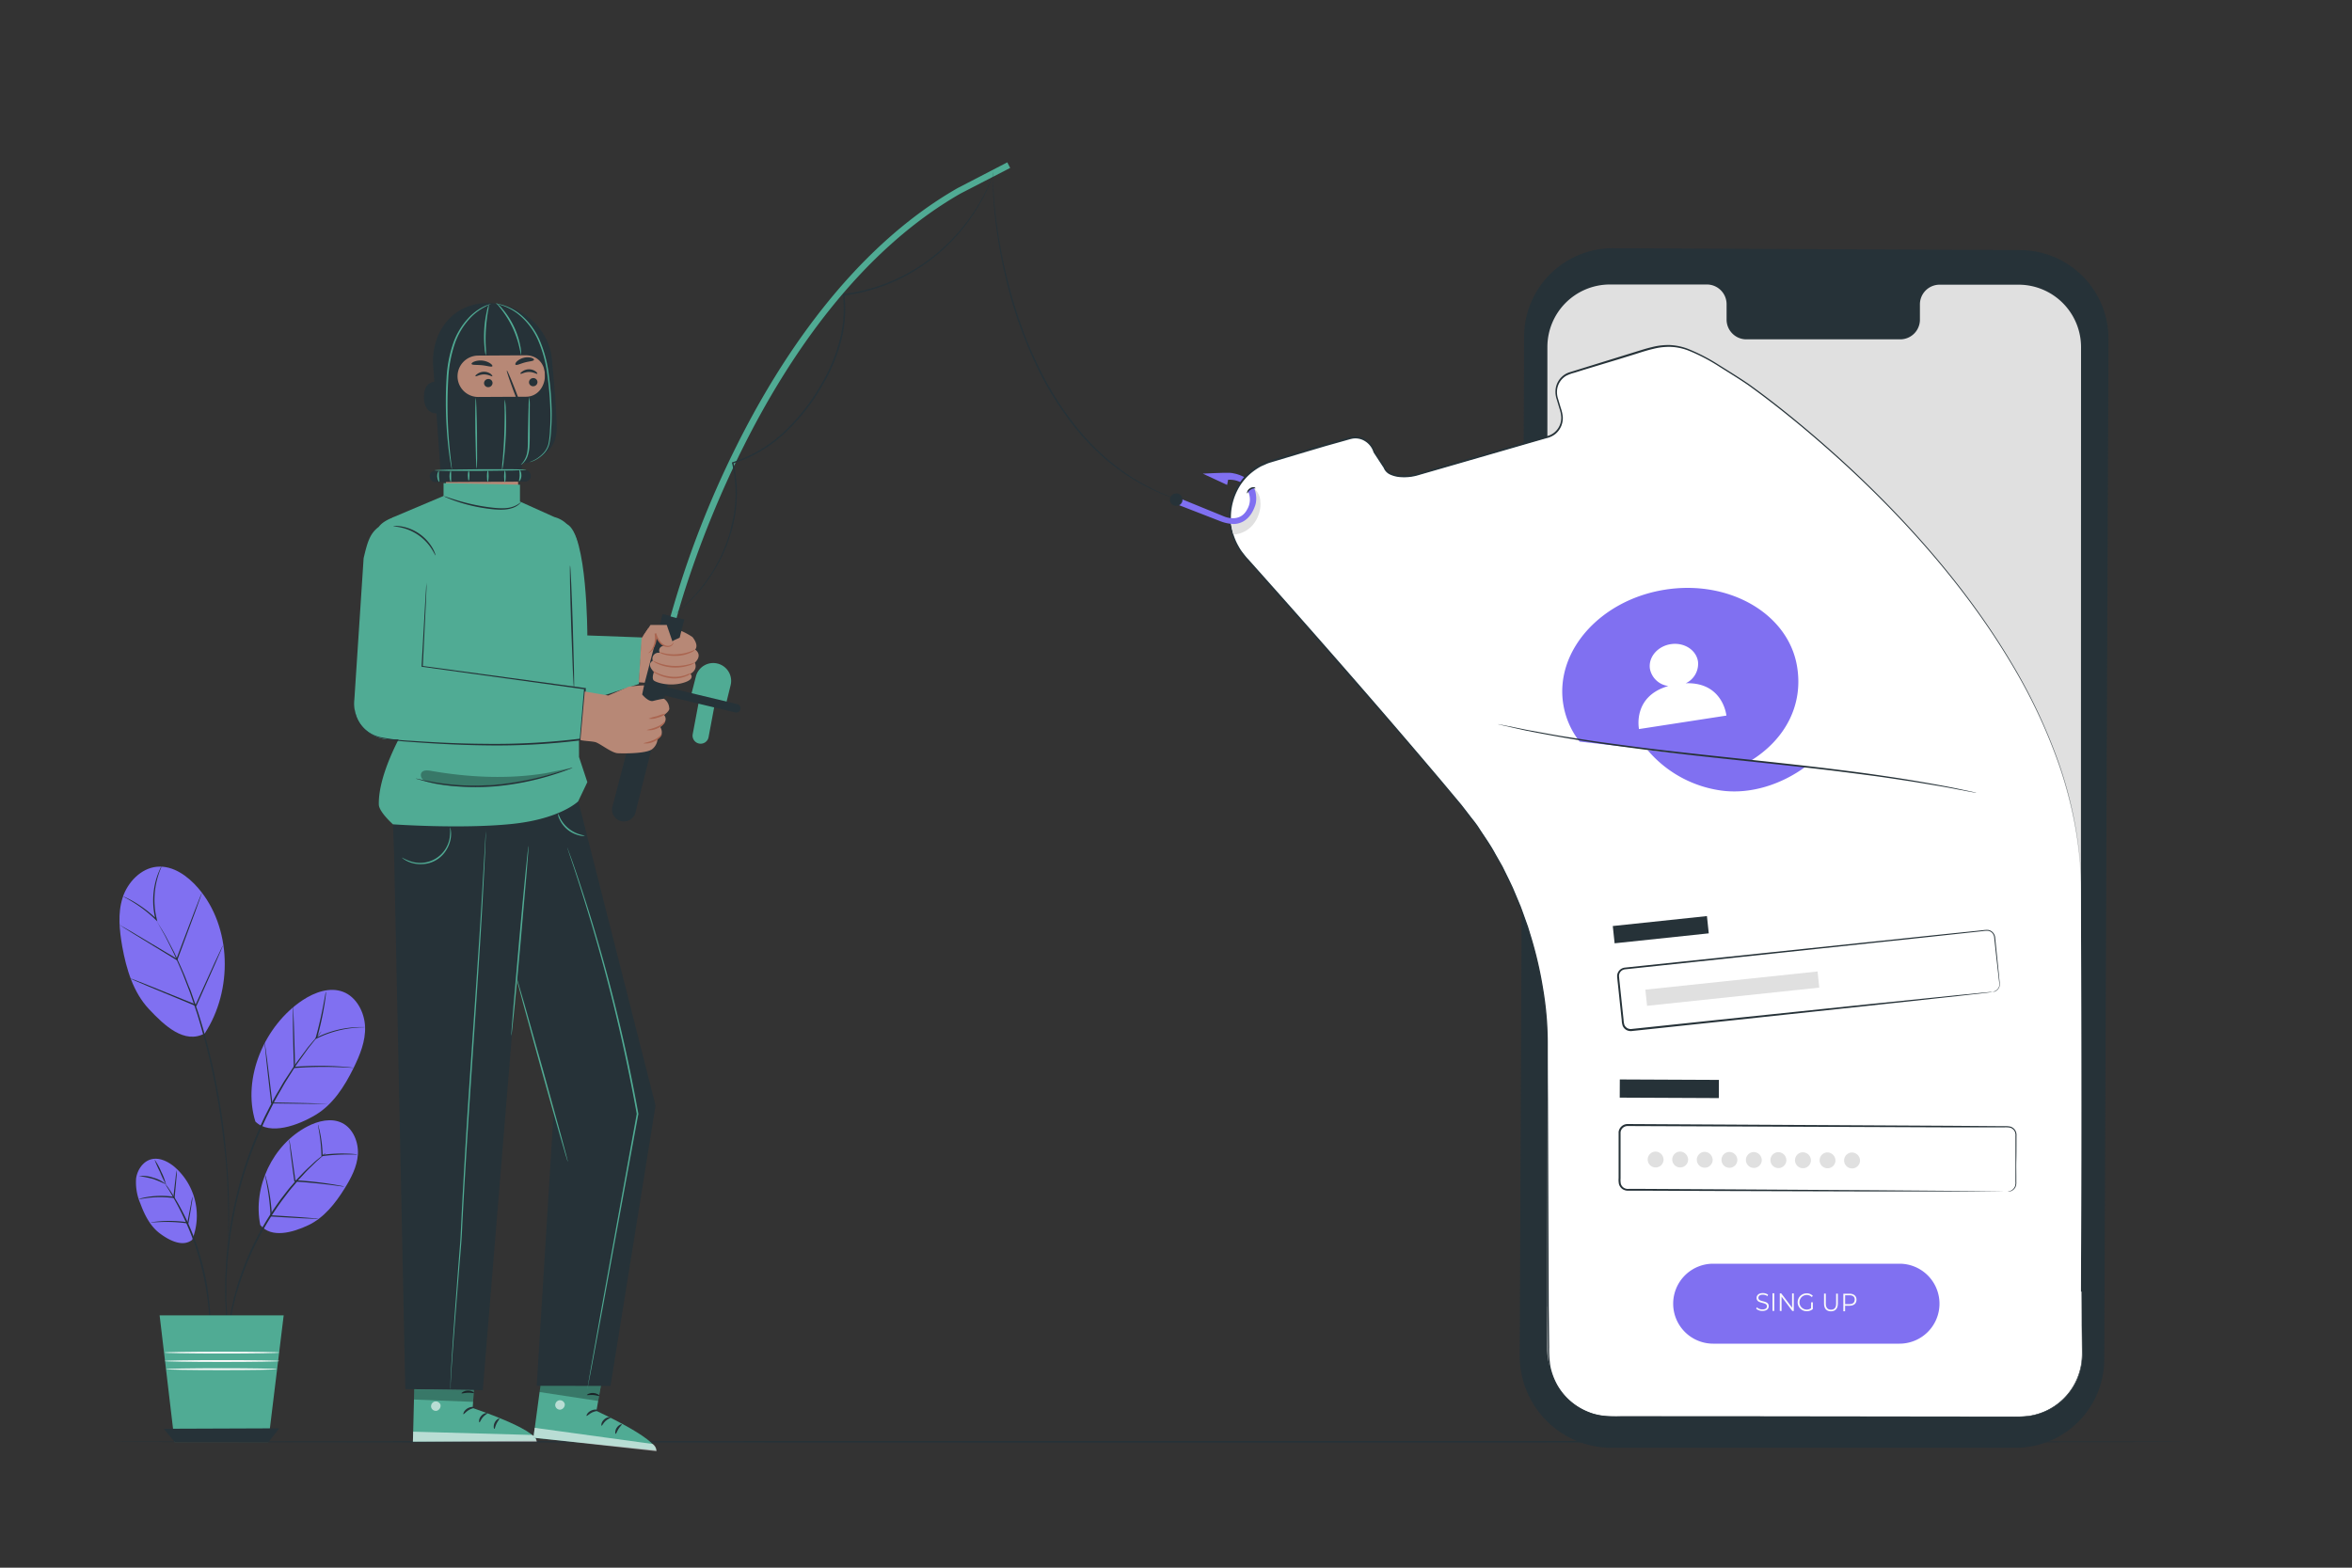 <svg xmlns="http://www.w3.org/2000/svg" viewBox="0 0 750 500"><rect x="0" y="0" width="750" height="500" fill="#333333" stroke="none"/><g id="freepik--Plant--inject-17"><path d="M65.29,329.6c9-13.77,8.65-33.91-2.1-46.36-3.34-3.87-8-7.23-13.1-6.8s-9.41,4.92-11,9.9-1,10.39-.11,15.54c1.31,7.2,3.49,14.58,8.49,19.93s11.38,11.3,17.81,7.79" style="fill:#8070f1"></path><path d="M61.27,395.45a20.6,20.6,0,0,0-5.74-23.38c-2.07-1.69-4.78-3-7.36-2.31s-4.4,3.39-4.77,6.1a17,17,0,0,0,1.36,8c1.32,3.59,3.11,7.19,6.18,9.5s7.34,4.47,10.33,2.08" style="fill:#8070f1"></path><path d="M83,390.72c-2.48-12.21,4-25.69,15-31.44,3.44-1.78,7.66-2.84,11.12-1.1s5.24,6.09,5,10-2.18,7.59-4.28,10.95c-2.93,4.71-6.54,9.28-11.55,11.65S86.53,395,83,390.72" style="fill:#8070f1"></path><path d="M81.43,357.7c-4.31-13.92,3-30.79,15.18-38.77,3.78-2.48,8.57-4.2,12.8-2.59s6.81,6.47,7,11.1-1.65,9.09-3.69,13.24c-2.87,5.82-6.52,11.56-12.08,14.9S86,362.25,81.43,357.7" style="fill:#8070f1"></path><path d="M72.77,425.71a2.93,2.93,0,0,0,.14-.67c.08-.51.17-1.15.29-1.94.06-.43.12-.9.19-1.41l.32-1.65c.23-1.19.46-2.55.85-4,.18-.74.37-1.51.56-2.32s.48-1.62.73-2.48c.47-1.73,1.15-3.51,1.79-5.42a94.69,94.69,0,0,1,12.33-23c1.23-1.59,2.34-3.15,3.53-4.49l1.66-2c.57-.6,1.11-1.19,1.63-1.75,1-1.13,2-2.08,2.87-2.92l1.2-1.18,1.07-.94,1.45-1.31a4.31,4.31,0,0,0,.49-.49,2.43,2.43,0,0,0-.56.39l-1.53,1.24c-.34.27-.71.57-1.1.9s-.8.74-1.24,1.15c-.89.82-1.92,1.75-3,2.88l-1.66,1.73-1.7,2c-1.2,1.33-2.33,2.89-3.58,4.48a97.92,97.92,0,0,0-7,11.1,100.61,100.61,0,0,0-5.37,12c-.63,1.92-1.3,3.72-1.75,5.46-.24.87-.47,1.7-.7,2.51s-.36,1.59-.52,2.34c-.37,1.49-.58,2.85-.77,4.05-.1.6-.19,1.15-.27,1.67s-.1,1-.15,1.42q-.1,1.19-.18,1.95A3.28,3.28,0,0,0,72.77,425.71Z" style="fill:#263238"></path><path d="M73.09,428.21a1,1,0,0,0,0-.28c0-.21,0-.48-.06-.8-.07-.76-.17-1.79-.29-3.1-.06-.67-.14-1.42-.22-2.23s-.08-1.7-.13-2.66c-.07-1.91-.26-4.09-.19-6.49,0-1.21,0-2.47,0-3.78s.14-2.68.2-4.09c.1-2.83.48-5.84.82-9a142.55,142.55,0,0,1,4.27-20.23A141.06,141.06,0,0,1,85,356.25c1.43-2.83,2.75-5.56,4.21-8,.72-1.22,1.36-2.43,2.06-3.54l2-3.17c1.26-2.06,2.6-3.78,3.7-5.35.56-.77,1.07-1.51,1.57-2.16l1.4-1.75,1.92-2.43.49-.65c.11-.14.16-.22.15-.23s-.07.06-.2.19l-.53.61-2,2.37-1.45,1.72c-.51.64-1,1.37-1.6,2.14-1.13,1.55-2.5,3.26-3.78,5.3l-2.09,3.17c-.71,1.11-1.37,2.32-2.09,3.54-1.49,2.42-2.83,5.15-4.28,8A135.46,135.46,0,0,0,77,375.38a137.16,137.16,0,0,0-4.25,20.33c-.32,3.18-.69,6.2-.76,9-.06,1.42-.17,2.79-.18,4.11s0,2.58,0,3.79c0,2.42.18,4.6.28,6.51.06,1,.1,1.85.18,2.67s.19,1.55.27,2.23c.17,1.3.3,2.33.4,3.08,0,.32.09.59.12.8A1,1,0,0,0,73.09,428.21Z" style="fill:#263238"></path><path d="M49.64,293.08a1,1,0,0,0,.12.26l.38.72,1.54,2.75c.33.6.73,1.24,1.11,2L54,301.22,55.39,304c.47,1,.91,2.07,1.41,3.18s1,2.29,1.52,3.52l1.5,3.88c.26.67.52,1.35.78,2.05l.73,2.14,1.51,4.47c1.9,6.17,3.71,13.05,5.24,20.35s2.52,14.35,3.28,20.76,1.15,12.24,1.28,17.13c.12,2.44.15,4.65.16,6.59s0,3.62,0,5l-.05,3.15c0,.33,0,.6,0,.82a.84.84,0,0,0,0,.28,1,1,0,0,0,0-.27c0-.22,0-.49,0-.82,0-.77.09-1.82.16-3.15s.11-3,.11-5,0-4.16-.07-6.61c-.08-4.9-.53-10.72-1.16-17.17s-1.76-13.49-3.24-20.82-3.36-14.21-5.31-20.39q-.78-2.31-1.53-4.48c-.25-.73-.5-1.44-.74-2.15s-.54-1.37-.81-2c-.52-1.34-1-2.64-1.53-3.88s-1.06-2.4-1.56-3.52-1-2.18-1.45-3.17l-1.44-2.77c-.45-.86-.86-1.67-1.25-2.41s-.81-1.38-1.16-2c-.69-1.13-1.24-2-1.63-2.69-.18-.28-.33-.51-.44-.7S49.65,293.07,49.64,293.08Z" style="fill:#263238"></path><path d="M52.7,377.6a12.16,12.16,0,0,0,1,1.68c.66,1.06,1.56,2.61,2.62,4.56s2.23,4.32,3.41,7,2.3,5.71,3.31,8.94A93.85,93.85,0,0,1,65.31,409c.54,2.88.92,5.49,1.13,7.7s.36,4,.41,5.24A11.7,11.7,0,0,0,67,423.9a12.78,12.78,0,0,0,.07-1.93c0-1.25,0-3.05-.22-5.28s-.5-4.86-1-7.76a89.87,89.87,0,0,0-2.28-9.33,86.93,86.93,0,0,0-3.38-9,77.17,77.17,0,0,0-3.54-7c-1.12-1.93-2.08-3.46-2.8-4.48A13.83,13.83,0,0,0,52.7,377.6Z" style="fill:#263238"></path><polygon points="90.46 419.51 50.9 419.51 55.68 459.92 85.53 459.92 90.46 419.51" style="fill:#50ab94"></polygon><polygon points="89.01 455.55 85.65 459.92 55.68 459.92 52.23 455.69 89.01 455.55" style="fill:#263238"></polygon><path d="M52.44,431.39c0,.17,8.21.3,18.33.3s18.34-.13,18.34-.3-8.21-.29-18.34-.29S52.44,431.23,52.44,431.39Z" style="fill:#fafafa"></path><path d="M52.44,434.08c0,.17,8.21.3,18.33.3s18.34-.13,18.34-.3-8.21-.29-18.34-.29S52.44,433.92,52.44,434.08Z" style="fill:#fafafa"></path><path d="M52.93,436.69c0,.16,7.92.29,17.69.29s17.7-.13,17.7-.29-7.92-.3-17.7-.3S52.93,436.53,52.93,436.69Z" style="fill:#fafafa"></path><path d="M84.41,332.43a1.56,1.56,0,0,0,0,.38c0,.3,0,.66.09,1.1.1,1,.24,2.37.4,4,.37,3.39.89,8.08,1.5,13.26,0,.2,0,.4.07.58l0,.17h.17c5.08.07,9.66.12,13,.14h3.91l1.06,0c.24,0,.37,0,.37,0a2.24,2.24,0,0,0-.37,0l-1.06-.05-3.9-.13c-3.31-.09-7.88-.18-13-.26l.19.17-.06-.58c-.61-5.17-1.18-9.86-1.61-13.25-.22-1.64-.4-3-.54-4-.06-.43-.12-.79-.16-1.09A1.37,1.37,0,0,0,84.41,332.43Z" style="fill:#263238"></path><path d="M93.41,320.35s0,.13,0,.39,0,.68,0,1.14c0,1,0,2.45,0,4.17,0,3.52.14,8.38.27,13.75,0,.21,0,.43,0,.63v.21h.21a122.12,122.12,0,0,1,13.31-.3c1.69.05,3.06.12,4,.17l1.08.05a1.12,1.12,0,0,0,.39,0,1.49,1.49,0,0,0-.38-.07c-.25,0-.61-.08-1.08-.12-.95-.1-2.31-.21-4-.3a104.1,104.1,0,0,0-13.35.18l.22.19c0-.2,0-.42,0-.63-.13-5.37-.27-10.23-.39-13.75-.07-1.72-.13-3.12-.17-4.17l-.06-1.13A1.69,1.69,0,0,0,93.41,320.35Z" style="fill:#263238"></path><path d="M103.94,316.23a6.85,6.85,0,0,0-.25,1.16c-.15.82-.35,1.89-.59,3.18-.51,2.68-1.31,6.39-2.44,10.44l-.12.42.4-.19.48-.23A33.81,33.81,0,0,1,112,327.93c1.4-.18,2.55-.24,3.34-.27a8.69,8.69,0,0,0,1.23-.07,1,1,0,0,0-.32,0c-.21,0-.51,0-.91,0a27.75,27.75,0,0,0-3.37.14,32,32,0,0,0-10.69,3l-.48.23.28.23a101,101,0,0,0,2.34-10.49c.22-1.35.37-2.45.46-3.21A7.88,7.88,0,0,0,103.94,316.23Z" style="fill:#263238"></path><path d="M48.07,389.89c0,.06,1.15-.06,3-.13a49.26,49.26,0,0,1,7.2.24l1.65.2.19,0,0-.18c.42-2.39.78-4.5,1-6a16.36,16.36,0,0,0,.31-2.44A16.19,16.19,0,0,0,60.9,384c-.3,1.5-.71,3.6-1.15,6l.22-.16c-.54-.08-1.1-.15-1.67-.21a40.06,40.06,0,0,0-7.25-.12c-.93.07-1.68.16-2.19.24A2.91,2.91,0,0,0,48.07,389.89Z" style="fill:#263238"></path><path d="M44.33,382.47c0,.06,1.11-.2,2.9-.42a31.42,31.42,0,0,1,7-.07c.43,0,.85.1,1.24.15l.21,0,0-.2c.25-2.46.45-4.64.58-6.21a18.58,18.58,0,0,0,.13-2.52,16.76,16.76,0,0,0-.4,2.5c-.19,1.55-.44,3.73-.71,6.19l.23-.18-1.26-.16a27.59,27.59,0,0,0-7.1.19c-.9.15-1.61.31-2.11.44A2.9,2.9,0,0,0,44.33,382.47Z" style="fill:#263238"></path><path d="M41.65,312.13a2.28,2.28,0,0,0,.4.2l1.15.52,4.28,1.82,14.17,5.87.77.31.18.08.08-.18,6-13.52,1.77-4.09c.18-.46.33-.82.46-1.12a1.66,1.66,0,0,0,.13-.4,1.89,1.89,0,0,0-.21.37l-.52,1.08-1.88,4c-1.57,3.48-3.72,8.21-6.1,13.48l.26-.11-.77-.31-14.21-5.76-4.33-1.71-1.18-.44A1.9,1.9,0,0,0,41.65,312.13Z" style="fill:#263238"></path><path d="M38.19,295a1.67,1.67,0,0,0,.35.26l1,.67,3.87,2.4,12.88,7.86.21.13.08-.23.24-.62,5.4-14.57,1.59-4.43c.17-.5.31-.9.41-1.22a1.45,1.45,0,0,0,.12-.43,2.32,2.32,0,0,0-.19.41l-.49,1.18c-.42,1.09-1,2.58-1.71,4.39-1.43,3.76-3.37,8.88-5.51,14.53-.08.21-.16.42-.23.62l.29-.1-13-7.75c-1.62-1-2.95-1.73-3.93-2.3l-1.07-.61A1.62,1.62,0,0,0,38.19,295Z" style="fill:#263238"></path><path d="M39.32,285.92a4.94,4.94,0,0,0,.85.5c.56.31,1.36.76,2.34,1.37a41.42,41.42,0,0,1,7.17,5.61l.49.48-.16-.67c-.17-.71-.33-1.46-.46-2.22a25.89,25.89,0,0,1,.56-10.55,27.61,27.61,0,0,1,1-3.06,7.73,7.73,0,0,0,.42-1.12,6.81,6.81,0,0,0-.57,1.06,22.9,22.9,0,0,0-1.14,3.05,24.74,24.74,0,0,0-.68,10.68c.12.78.29,1.54.47,2.26l.33-.19a38.06,38.06,0,0,0-7.32-5.56c-1-.58-1.82-1-2.4-1.26A5.05,5.05,0,0,0,39.32,285.92Z" style="fill:#263238"></path><path d="M84.47,374.62a5.06,5.06,0,0,0,.18,1c.14.65.33,1.6.55,2.78a67.89,67.89,0,0,1,1.06,9.37V388h.18l.89.05c3.92.24,7.47.43,10,.55l3.05.12a5.71,5.71,0,0,0,1.12,0,5.68,5.68,0,0,0-1.11-.15l-3-.24c-2.57-.2-6.12-.43-10-.67l-.89-.05.19.19a57.1,57.1,0,0,0-1.19-9.41c-.25-1.17-.49-2.12-.68-2.76A6.28,6.28,0,0,0,84.47,374.62Z" style="fill:#263238"></path><path d="M92.24,363.48a5.3,5.3,0,0,0,.06,1c.09.73.2,1.68.32,2.81.29,2.38.72,5.69,1.22,9.39l0,.16H94l1.28.09c4,.27,7.64.68,10.26,1l3.1.41a6.36,6.36,0,0,0,1.14.12,5.11,5.11,0,0,0-1.12-.27c-.72-.15-1.77-.34-3.08-.54-2.61-.42-6.25-.88-10.28-1.15l-1.27-.08.18.17c-.51-3.71-1-7-1.34-9.38-.18-1.12-.32-2.06-.44-2.79A5.6,5.6,0,0,0,92.24,363.48Z" style="fill:#263238"></path><path d="M101.39,358.68c-.06,0,.18,1.09.46,2.85a49.43,49.43,0,0,1,.64,7v.22l.22,0,.66-.09a61.4,61.4,0,0,1,7.47-.44l2.28,0a3.38,3.38,0,0,0,.83,0,3.9,3.9,0,0,0-.82-.13c-.54-.06-1.32-.12-2.28-.15a47.26,47.26,0,0,0-7.53.32l-.67.09.23.19a41.63,41.63,0,0,0-.76-7c-.18-.88-.35-1.58-.49-2.06A2.79,2.79,0,0,0,101.39,358.68Z" style="fill:#263238"></path><path d="M49.27,369.82a34.86,34.86,0,0,0,1.77,4,34.26,34.26,0,0,0,1.9,4,18.55,18.55,0,0,0-1.54-4.12A19.15,19.15,0,0,0,49.27,369.82Z" style="fill:#263238"></path><path d="M44.3,375.09a42.65,42.65,0,0,1,4.49.91A42.81,42.81,0,0,1,53,377.79a10.32,10.32,0,0,0-4.11-2.17A10.4,10.4,0,0,0,44.3,375.09Z" style="fill:#263238"></path></g><g id="freepik--Device--inject-17"><path d="M642.57,461.76H513.36a29.31,29.31,0,0,1-28.75-29L486,107.33A28.28,28.28,0,0,1,514.4,79.17l129.81.6a28.27,28.27,0,0,1,28.14,28.39L671,433.6A28.29,28.29,0,0,1,642.57,461.76Z" style="fill:#263238"></path><path d="M643.69,90.8H618.37a6.28,6.28,0,0,0-6.15,6.42v4.59a6.28,6.28,0,0,1-6.15,6.42l-49.35,0a6.31,6.31,0,0,1-6.15-6.44V97.17a6.29,6.29,0,0,0-6.14-6.43h-8.91l-22.16,0a19.93,19.93,0,0,0-19.93,19.92l-.06,319.56a19.92,19.92,0,0,0,19.91,19.93l130.33.07a19.92,19.92,0,0,0,19.93-19.91l.06-319.56A19.93,19.93,0,0,0,643.69,90.8Z" style="fill:#e0e0e0"></path></g><g id="freepik--Floor--inject-17"><path d="M697.38,459.85c0,.15-142.77.26-328,.26S34,460,34,459.85s150.13-.26,335.39-.26S697.38,459.71,697.38,459.85Z" style="fill:#263238"></path></g><g id="freepik--Character--inject-17"><path d="M152.07,428.88l-1.34,20.2s20.11,6.68,20.23,10.44l-39.29.28.79-31.57Z" style="fill:#50ab94"></path><g style="opacity:0.6"><path d="M138.64,447a1.58,1.58,0,0,0-1.16,1.79,1.54,1.54,0,0,0,1.77,1.17,1.69,1.69,0,0,0,1.22-1.91,1.6,1.6,0,0,0-2-1" style="fill:#fff"></path></g><g style="opacity:0.6"><path d="M131.67,459.8l.08-3.18,37.95,1.05a2.7,2.7,0,0,1,1.46,2.13Z" style="fill:#fff"></path></g><path d="M151.38,448.9c0,.2-1,.25-1.94.84s-1.49,1.38-1.66,1.3.14-1.18,1.32-1.87S151.42,448.73,151.38,448.9Z" style="fill:#263238"></path><path d="M155.44,450.73c0,.19-.8.49-1.47,1.28s-.9,1.65-1.09,1.63-.28-1.1.58-2.07S155.44,450.55,155.44,450.73Z" style="fill:#263238"></path><path d="M157.63,455.73c-.17,0-.41-.93.11-2s1.44-1.43,1.51-1.27-.49.71-.91,1.57S157.82,455.72,157.63,455.73Z" style="fill:#263238"></path><path d="M151.17,444.27c-.09.17-1-.12-2-.08s-1.95.35-2,.19.74-.83,2-.86S151.27,444.12,151.17,444.27Z" style="fill:#263238"></path><g style="opacity:0.3"><polygon points="151.11 443.39 150.86 447.11 132 446.37 132.07 443.12 151.11 443.39"></polygon></g><path d="M151.36,440.18a3.59,3.59,0,0,1-2-.07,8.76,8.76,0,0,1-2-.69,10.41,10.41,0,0,1-1.11-.63,2.67,2.67,0,0,1-.58-.48.85.85,0,0,1-.06-1,1.07,1.07,0,0,1,.85-.41,2.6,2.6,0,0,1,.74.12,7.23,7.23,0,0,1,1.21.46,6.64,6.64,0,0,1,1.78,1.25c.88.87,1.17,1.59,1.1,1.63s-.51-.55-1.42-1.28a7.67,7.67,0,0,0-1.72-1,7.36,7.36,0,0,0-1.12-.38c-.41-.13-.76-.14-.88,0s0,.1,0,.22a2.08,2.08,0,0,0,.43.36,10.91,10.91,0,0,0,2.9,1.41A15.21,15.21,0,0,1,151.36,440.18Z" style="fill:#263238"></path><path d="M151.11,440.45a3.09,3.09,0,0,1-.46-1.91,6.26,6.26,0,0,1,.33-2.15,6.19,6.19,0,0,1,.54-1.18,1.6,1.6,0,0,1,1.28-.95.9.9,0,0,1,.8.57,2.47,2.47,0,0,1,.19.73,4.81,4.81,0,0,1,0,1.32,4.68,4.68,0,0,1-.9,2c-.8,1-1.61,1.2-1.62,1.13s.61-.45,1.23-1.41a4.6,4.6,0,0,0,.68-1.83,4.27,4.27,0,0,0,0-1.13c0-.42-.2-.76-.36-.73s-.53.3-.7.63a5.39,5.39,0,0,0-.52,1.05,6.81,6.81,0,0,0-.44,1.95C151,439.7,151.21,440.43,151.11,440.45Z" style="fill:#263238"></path><path d="M193.72,430,190.19,450s19.27,8.82,19,12.57l-39.09-4,4.21-31.3Z" style="fill:#50ab94"></path><g style="opacity:0.6"><path d="M178.4,446.59a1.6,1.6,0,0,0-1.35,1.66,1.53,1.53,0,0,0,1.63,1.35,1.68,1.68,0,0,0,1.42-1.76,1.59,1.59,0,0,0-1.85-1.22" style="fill:#fff"></path></g><g style="opacity:0.6"><path d="M170.08,458.54l.42-3.15,37.62,5.16a2.73,2.73,0,0,1,1.22,2.28Z" style="fill:#fff"></path></g><path d="M190.85,449.85c0,.19-1,.14-2,.62s-1.63,1.21-1.8,1.11.27-1.16,1.52-1.72S190.92,449.68,190.85,449.85Z" style="fill:#263238"></path><path d="M194.7,452.11c0,.19-.85.4-1.61,1.11s-1.06,1.54-1.25,1.5-.16-1.12.8-2S194.72,451.93,194.7,452.11Z" style="fill:#263238"></path><path d="M196.33,457.32c-.18,0-.31-1,.33-1.95s1.58-1.26,1.63-1.09-.57.65-1.07,1.46S196.52,457.32,196.33,457.32Z" style="fill:#263238"></path><path d="M191.15,445.21c-.1.17-.94-.22-2-.29s-2,.14-2,0,.83-.74,2.1-.63S191.27,445.08,191.15,445.21Z" style="fill:#263238"></path><g style="opacity:0.3"><polygon points="191.7 441.31 190.75 446.83 172 443.97 172.43 440.75 191.7 441.31"></polygon></g><path d="M191.79,441.18a3.71,3.71,0,0,1-1.95-.28,9.1,9.1,0,0,1-2-.92,7.76,7.76,0,0,1-1-.75,2.25,2.25,0,0,1-.52-.54.84.84,0,0,1,0-1,1.08,1.08,0,0,1,.9-.32,2.2,2.2,0,0,1,.71.21,6.61,6.61,0,0,1,1.16.58,7.12,7.12,0,0,1,1.63,1.43c.78,1,1,1.72.92,1.74s-.45-.6-1.27-1.42a8,8,0,0,0-1.6-1.22,7,7,0,0,0-1.07-.5c-.4-.17-.75-.22-.88-.05s-.06.09,0,.22a2.39,2.39,0,0,0,.39.4,10.64,10.64,0,0,0,2.73,1.71A13.86,13.86,0,0,1,191.79,441.18Z" style="fill:#263238"></path><path d="M191.5,441.42a3.2,3.2,0,0,1-.25-2,6.45,6.45,0,0,1,.57-2.09,5.87,5.87,0,0,1,.66-1.12,1.62,1.62,0,0,1,1.38-.81.94.94,0,0,1,.74.66,3,3,0,0,1,.1.74,4.23,4.23,0,0,1-.19,1.31,4.37,4.37,0,0,1-1.11,1.9c-.9.9-1.73,1-1.73.95s.66-.38,1.38-1.26a4.56,4.56,0,0,0,.87-1.75,3.81,3.81,0,0,0,.12-1.13c0-.42-.11-.78-.27-.76s-.56.24-.77.55a5.88,5.88,0,0,0-.63,1,7.08,7.08,0,0,0-.65,1.89C191.51,440.66,191.61,441.4,191.5,441.42Z" style="fill:#263238"></path><polygon points="194.68 442.02 209.04 352.59 176.8 350.62 171.14 442 194.68 442.02" style="fill:#263238"></polygon><polygon points="164.26 257.85 125.31 262.86 125.67 272.45 129.24 443.04 153.95 443.39 165.87 298.11 164.26 257.85" style="fill:#263238"></polygon><polygon points="184.01 253.94 209.04 352.59 178.06 358.25 164.6 311.49 153.38 259.47 184.01 253.94" style="fill:#263238"></polygon><path d="M154.91,264.47v.46c0,.32,0,.77,0,1.36-.05,1.2-.12,3-.21,5.21-.21,4.52-.54,11.07-1,19.15-.91,16.17-2.48,38.5-4.11,63.16-.8,12.33-1.51,24.08-2.07,34.78-.15,2.67-.23,5.28-.43,7.81s-.4,5-.6,7.36c-.37,4.75-.73,9.17-1.05,13.21-.63,8.07-1.12,14.61-1.42,19.13-.15,2.26-.26,4-.31,5.2,0,.6,0,1.05,0,1.36a1.57,1.57,0,0,0,0,.34c0,.09.06,0,.05,0v0s-.06,0-.06,0a1.22,1.22,0,0,1-.05-.34c0-.31,0-.76,0-1.36,0-1.19.1-2.95.23-5.21.25-4.52.69-11.06,1.28-19.14.31-4,.64-8.47,1-13.21q.28-3.57.58-7.36c.19-2.53.26-5.14.41-7.81.53-10.7,1.23-22.45,2-34.79,1.63-24.66,3.24-47,4.24-63.14.48-8.08.87-14.61,1.14-19.15l.3-5.21q.06-.87.09-1.35A3.92,3.92,0,0,1,154.91,264.47Z" style="fill:#50ab94"></path><path d="M168.54,269.74c.13,0-1,13.6-2.49,30.34s-2.85,30.31-3,30.3,1-13.6,2.49-30.34S168.4,269.73,168.54,269.74Z" style="fill:#50ab94"></path><path d="M181.09,370.62c-.13,0-3.93-13.17-8.48-29.5s-8.14-29.59-8-29.63,3.92,13.17,8.47,29.5S181.22,370.59,181.09,370.62Z" style="fill:#50ab94"></path><path d="M143.52,263.82a3,3,0,0,1,.22.9,8.61,8.61,0,0,1,0,2.54,10,10,0,0,1-1.25,3.56,9.35,9.35,0,0,1-7.59,4.77,10.31,10.31,0,0,1-3.75-.42,8.76,8.76,0,0,1-2.29-1.09,2.71,2.71,0,0,1-.72-.59,15.48,15.48,0,0,0,3.11,1.34,9.56,9.56,0,0,0,12.15-7.63A16.38,16.38,0,0,0,143.52,263.82Z" style="fill:#50ab94"></path><path d="M186.46,266.55a3.85,3.85,0,0,1-1.75-.11,9.22,9.22,0,0,1-6.34-5.25,3.71,3.71,0,0,1-.43-1.7,16.25,16.25,0,0,1,.74,1.55,10.39,10.39,0,0,0,6.12,5.06C185.8,266.41,186.46,266.47,186.46,266.55Z" style="fill:#50ab94"></path><path d="M187.29,443.05s0-.15.05-.45.13-.76.22-1.33c.21-1.18.5-2.89.88-5.09.79-4.43,1.93-10.82,3.33-18.69,2.86-15.8,6.81-37.59,11.17-61.66,0-.21.08-.42.11-.61v.09a560.73,560.73,0,0,0-14.39-60.51c-2.27-7.63-4.24-13.75-5.64-18-.7-2.1-1.25-3.73-1.62-4.86L181,270.7a4.4,4.4,0,0,1-.12-.43l.17.42.46,1.25c.39,1.1,1,2.72,1.71,4.83,1.45,4.2,3.48,10.31,5.79,17.93a536.22,536.22,0,0,1,14.55,60.52v.09c0,.19-.08.4-.12.61C199,380,195,401.76,192.11,417.55c-1.46,7.86-2.65,14.24-3.48,18.67-.42,2.18-.74,3.89-1,5.07q-.16.84-.27,1.32C187.33,442.9,187.29,443.05,187.29,443.05Z" style="fill:#50ab94"></path><path d="M173.36,114.54a17.72,17.72,0,0,0-17.68-16.27h-.92c-9.87.61-14.87,9.37-14,19.27l2.06,52,22.63-.13-.32-21.12s9.49-1.52,9.58-11C174.77,132.61,174.08,123.12,173.36,114.54Z" style="fill:#b78876"></path><path d="M165.23,148.24a22.93,22.93,0,0,1-12.45-3.61s2.95,6.85,12.42,6Z" style="fill:#995037"></path><path d="M171.39,121.81a1.35,1.35,0,0,1-1.3,1.38,1.29,1.29,0,0,1-1.4-1.22,1.35,1.35,0,0,1,1.3-1.38A1.31,1.31,0,0,1,171.39,121.81Z" style="fill:#263238"></path><path d="M171.34,119.21c-.17.18-1.2-.58-2.66-.57s-2.52.75-2.68.57.09-.4.56-.74a3.63,3.63,0,0,1,2.14-.68,3.58,3.58,0,0,1,2.12.68C171.27,118.81,171.42,119.13,171.34,119.21Z" style="fill:#263238"></path><path d="M157.06,122.1a1.37,1.37,0,0,1-1.31,1.38,1.31,1.31,0,0,1-1.4-1.23,1.36,1.36,0,0,1,1.3-1.37A1.3,1.3,0,0,1,157.06,122.1Z" style="fill:#263238"></path><path d="M157,120c-.17.17-1.2-.59-2.66-.58s-2.52.75-2.68.57.09-.4.56-.74a3.7,3.7,0,0,1,2.14-.68,3.65,3.65,0,0,1,2.12.68C156.92,119.63,157.07,120,157,120Z" style="fill:#263238"></path><path d="M162.33,130.38a10.24,10.24,0,0,1,2.37-.44c.37,0,.73-.11.79-.37a1.91,1.91,0,0,0-.25-1.11c-.36-.9-.73-1.85-1.12-2.84-1.54-4.05-2.66-7.38-2.49-7.44s1.54,3.17,3.09,7.22l1.06,2.86a2.19,2.19,0,0,1,.2,1.47,1,1,0,0,1-.61.55,2.64,2.64,0,0,1-.63.09A10,10,0,0,1,162.33,130.38Z" style="fill:#263238"></path><path d="M158.05,131.41c.23,0,.24,1.57,1.6,2.7s3,.94,3.06,1.16-.38.31-1.09.34a4,4,0,0,1-2.55-.89,3.41,3.41,0,0,1-1.24-2.26C157.76,131.79,157.94,131.4,158.05,131.41Z" style="fill:#263238"></path><path d="M157,116.8c-.22.36-1.6-.14-3.32-.31s-3.17,0-3.31-.41c-.06-.19.25-.5.88-.76a5.6,5.6,0,0,1,2.59-.31,5.49,5.49,0,0,1,2.46.87C156.86,116.26,157.1,116.63,157,116.8Z" style="fill:#263238"></path><path d="M170.26,114.8c-.22.41-1.49.42-2.92.81s-2.57,1-2.94.71c-.17-.13-.07-.51.37-1a5,5,0,0,1,2.22-1.2,4.9,4.9,0,0,1,2.5,0C170.09,114.33,170.35,114.61,170.26,114.8Z" style="fill:#263238"></path><path d="M136.12,130.27a3.54,3.54,0,0,0,3.06,1.56l1.27,18.24h-1.57a1.85,1.85,0,1,0,0,3.7l28.53-.16a1.85,1.85,0,1,0,0-3.7h-1l0-1.92s11-1.53,11.11-11.06c.05-4.6-.74-14.09-1.56-22.67-.89-9.22-9.65-17.63-20.33-17.59h-1.07c-11.44.62-17.39,10.73-16.38,20.63l.32,4.48a3.43,3.43,0,0,0-2.45,1.37,5.47,5.47,0,0,0-.82,2.86A6.79,6.79,0,0,0,136.12,130.27Zm16.42-3.66a6.6,6.6,0,0,1-.08-13.2l15.23-.09c3.65,0,6.07,2.68,6.09,6.33s-2.37,6.86-6,6.88Z" style="fill:#263238"></path><path d="M138.57,150c0-.15,6.55-.3,14.63-.34s14.63,0,14.63.17-6.54.3-14.63.35S138.57,150.17,138.57,150Z" style="fill:#50ab94"></path><path d="M165.54,153.49c-.14-.06.13-.81.16-1.76s-.18-1.71,0-1.77.6.71.56,1.79S165.65,153.57,165.54,153.49Z" style="fill:#50ab94"></path><path d="M161,153.83c-.14,0-.26-.85-.26-1.89s.12-1.88.26-1.88.26.84.26,1.88S161.11,153.84,161,153.83Z" style="fill:#50ab94"></path><path d="M155.51,153.63c-.14,0-.24-.8-.23-1.78s.15-1.77.3-1.76.24.79.23,1.77S155.66,153.63,155.51,153.63Z" style="fill:#50ab94"></path><path d="M149.45,153.28c-.14,0-.26-.69-.26-1.54s.12-1.55.27-1.54.26.69.25,1.54S149.6,153.27,149.45,153.28Z" style="fill:#50ab94"></path><path d="M143.77,153.69c-.14,0-.42-.75-.43-1.76s.28-1.8.41-1.77.11.81.11,1.76S143.91,153.66,143.77,153.69Z" style="fill:#50ab94"></path><path d="M140.08,153.7c-.11.07-.62-.65-.67-1.7s.41-1.82.53-1.76-.05.81,0,1.74S140.22,153.63,140.08,153.7Z" style="fill:#50ab94"></path><path d="M168.83,147.39a14.8,14.8,0,0,0,2.15-1,11.14,11.14,0,0,0,2.16-1.76,6.72,6.72,0,0,0,1.76-3.14,27.83,27.83,0,0,0,.48-4.47c.12-1.61.18-3.35.15-5.17a105.19,105.19,0,0,0-.92-11.84,40.76,40.76,0,0,0-3-11.42,22.18,22.18,0,0,0-5.59-7.75,17.1,17.1,0,0,0-5.55-3.3c-1.46-.51-2.31-.62-2.3-.67a2.43,2.43,0,0,1,.62.06,11,11,0,0,1,1.74.42,16.48,16.48,0,0,1,5.73,3.21,22.19,22.19,0,0,1,5.79,7.84,40.35,40.35,0,0,1,3,11.55,100.89,100.89,0,0,1,.88,11.9c0,1.83-.06,3.58-.2,5.21a26.84,26.84,0,0,1-.56,4.52,6.93,6.93,0,0,1-1.9,3.26,10.32,10.32,0,0,1-2.26,1.72,8.93,8.93,0,0,1-1.65.72A2.87,2.87,0,0,1,168.83,147.39Z" style="fill:#50ab94"></path><path d="M166.16,113.21c-.08,0-.22-1-.61-2.68a31.5,31.5,0,0,0-2.18-6.2,32,32,0,0,0-3.45-5.59c-1-1.33-1.76-2.1-1.7-2.15a9.52,9.52,0,0,1,2,1.92,25.72,25.72,0,0,1,3.64,5.6,25.42,25.42,0,0,1,2.07,6.35A9.72,9.72,0,0,1,166.16,113.21Z" style="fill:#50ab94"></path><path d="M154.94,113.41a9.09,9.09,0,0,1-.42-2.39,38.34,38.34,0,0,1-.11-5.85,37.43,37.43,0,0,1,.81-5.79,9.45,9.45,0,0,1,.69-2.32,14.1,14.1,0,0,1-.33,2.39c-.24,1.46-.51,3.5-.65,5.75s-.1,4.31,0,5.79A15.53,15.53,0,0,1,154.94,113.41Z" style="fill:#50ab94"></path><path d="M144.07,149.66a2.11,2.11,0,0,1-.14-.58c-.08-.38-.18-.94-.3-1.67-.23-1.46-.54-3.58-.8-6.2a128.14,128.14,0,0,1-.43-20.63,40.57,40.57,0,0,1,2.15-11.18,22.69,22.69,0,0,1,4.8-7.94,16.67,16.67,0,0,1,5-3.73A10.1,10.1,0,0,1,156,97.1a2,2,0,0,1,.58-.15s-.77.28-2.07,1a17.3,17.3,0,0,0-4.86,3.8,22.86,22.86,0,0,0-4.62,7.86,41.32,41.32,0,0,0-2.08,11.05,142.93,142.93,0,0,0,.27,20.55c.22,2.63.47,4.75.64,6.21.08.69.15,1.25.2,1.69A3.69,3.69,0,0,1,144.07,149.66Z" style="fill:#50ab94"></path><path d="M152,149.43c-.14,0-.32-5.06-.41-11.31s0-11.32.11-11.32.33,5.06.41,11.31S152.16,149.43,152,149.43Z" style="fill:#50ab94"></path><path d="M160.08,150.12a24.27,24.27,0,0,1,.21-3.34c.17-2.05.38-4.89.5-8s.14-6,.13-8.05a24.24,24.24,0,0,1,.05-3.34,18.42,18.42,0,0,1,.32,3.33c.1,2.06.15,4.92,0,8.08s-.39,6-.66,8A19.19,19.19,0,0,1,160.08,150.12Z" style="fill:#50ab94"></path><path d="M166.05,148.22a7,7,0,0,0,1.72-2.68c.72-1.86.53-4.69.6-7.77s.11-5.89.19-7.91a19.94,19.94,0,0,1,.23-3.27,20.64,20.64,0,0,1,.14,3.27c0,2,0,4.82,0,7.91,0,1.55,0,3-.09,4.36a10.92,10.92,0,0,1-.68,3.54,5.73,5.73,0,0,1-1.33,2A1.86,1.86,0,0,1,166.05,148.22Z" style="fill:#50ab94"></path><path d="M204.74,203.31l-17.45-.64s0-32.27-6.48-35.47L160,177.82l12.62,36.71c2.88,8.39,9.58,11.41,17.78,8l13.33-4.38Z" style="fill:#50ab94"></path><path d="M141.44,154.09v4.09l-16.29,6.89,3.45,68s-8,13.55-7.8,23.49c0,2.35,4.51,6.35,4.51,6.35s21.53,1.54,37.75-.1c15.65-1.58,21.31-7.23,21.31-7.23l2.92-6.13-2.65-8-.22-65.51a12.09,12.09,0,0,0-3.61-8.74,8.9,8.9,0,0,0-4-2.28l-11-4.95V154.6Z" style="fill:#50ab94"></path><path d="M122.69,235.72c2.55.34,51.68-.23,62.37.21l1.4-16.23L138.41,212c.07-.23-1.81,0-1.62-.18l-11.23-46.87c-.24.09-3.38,1.14-4.77,3.08-2.94,2.19-3.66,5.08-4.84,10L113,223.07l0-.32,0,.32A11.44,11.44,0,0,0,122.69,235.72Zm-9.58-13.59c0-.11,0-.19,0-.22S113.12,222,113.11,222.13Z" style="fill:#50ab94"></path><g style="opacity:0.3"><path d="M174.14,246.58c-12.11,2-24.73,1.37-36.81-.74-1.1-.19-2.52-.26-3,.73a1.79,1.79,0,0,0,.49,2,4.73,4.73,0,0,0,2,.95c5.25,1.44,10.78,1.34,16.22,1.1a99.17,99.17,0,0,0,29.55-5.78Z"></path></g><path d="M136,185.84s0,.16,0,.47,0,.79,0,1.38c-.05,1.24-.13,3-.23,5.31-.22,4.64-.55,11.32-.95,19.59l-.16-.2,51.9,7.05.25,0,0,.25c-.19,2.23-.4,4.61-.61,7-.27,3.16-.54,6.28-.79,9.23l0,.2-.21,0a217.45,217.45,0,0,1-30.26,1.61c-9.25-.11-17.51-.64-24.4-1.14a63.23,63.23,0,0,1-9.24-1.21,11.22,11.22,0,0,1-5.94-3.6,8.36,8.36,0,0,1-2-3.9,5.75,5.75,0,0,1-.12-1.14,1.91,1.91,0,0,1,0-.39c.05,0,0,.53.21,1.5a8.49,8.49,0,0,0,2,3.81,11.13,11.13,0,0,0,5.86,3.45,63,63,0,0,0,9.2,1.13c6.89.46,15.14.95,24.38,1a221.61,221.61,0,0,0,30.2-1.66l-.23.23c.26-2.94.52-6.06.8-9.22.2-2.41.41-4.78.6-7l.22.27-51.88-7.19-.17,0v-.17c.47-8.27.85-14.94,1.11-19.58.14-2.29.25-4.07.33-5.31,0-.59.08-1,.1-1.38S136,185.84,136,185.84Z" style="fill:#263238"></path><path d="M181.78,180.34c.14,0,.54,8.75.88,19.55s.51,19.56.37,19.56-.54-8.74-.89-19.55S181.63,180.34,181.78,180.34Z" style="fill:#263238"></path><path d="M138.87,177.15c-.09,0-.44-.87-1.28-2.17a15.62,15.62,0,0,0-9.63-6.72c-1.51-.33-2.49-.35-2.48-.44s.24-.06.68-.07a9.42,9.42,0,0,1,1.87.15,14.3,14.3,0,0,1,9.88,6.88,10.19,10.19,0,0,1,.79,1.7A1.94,1.94,0,0,1,138.87,177.15Z" style="fill:#263238"></path><path d="M166.15,160.11s0,.09-.14.22a3.68,3.68,0,0,1-.53.54,6.31,6.31,0,0,1-2.48,1.27c-2.31.71-5.61.41-9.1-.15a51.56,51.56,0,0,1-8.81-2.25c-1.1-.38-2-.75-2.57-1a3.89,3.89,0,0,1-.9-.46c0-.08,1.37.44,3.58,1.12a65.32,65.32,0,0,0,8.79,2.09c3.47.55,6.69.89,8.91.31A7.8,7.8,0,0,0,166.15,160.11Z" style="fill:#263238"></path><path d="M182.56,244.88a2.94,2.94,0,0,1-.48.22l-1.38.53c-1.2.47-3,1.07-5.18,1.74a87.09,87.09,0,0,1-17.7,3.43,76,76,0,0,1-9.93.16,67.13,67.13,0,0,1-8.07-.9c-1.14-.16-2.16-.42-3.06-.61s-1.66-.38-2.28-.56l-1.43-.41a3.48,3.48,0,0,1-.49-.17,2,2,0,0,1,.52.07l1.45.31c.62.15,1.39.33,2.29.48s1.92.39,3.06.53a76,76,0,0,0,8,.79,85.32,85.32,0,0,0,9.87-.2A97.12,97.12,0,0,0,175.42,247c2.21-.63,4-1.17,5.21-1.58l1.42-.44A1.62,1.62,0,0,1,182.56,244.88Z" style="fill:#263238"></path><polygon points="203.71 217.62 211.42 218.15 215.19 209.94 211.1 201.57 206.68 200.45 204.57 203.57 203.71 217.62" style="fill:#b78876"></polygon><path d="M218.23,197.59c-.47,1.5-12.21,48.12-15.59,61.55a3.78,3.78,0,0,1-4.51,2.76h0a3.79,3.79,0,0,1-2.83-4.65l16-61.42Z" style="fill:#263238"></path><path d="M221.91,215.73,220,223.21c7,1.54,11.11,2.91,11.11,2.91l1.87-7.59a5.69,5.69,0,0,0-4.13-6.88h0A5.7,5.7,0,0,0,221.91,215.73Z" style="fill:#50ab94"></path><path d="M222.94,237.15h0a2.56,2.56,0,0,0,3-2l2.06-11a2.57,2.57,0,0,0-2.05-3h0a2.57,2.57,0,0,0-3,2.05l-2.06,10.95A2.57,2.57,0,0,0,222.94,237.15Z" style="fill:#50ab94"></path><path d="M215.75,197.11l-1.93-.5a308.57,308.57,0,0,1,20.85-54c13.31-26.84,36.38-63,70.71-82.63l15.82-8.2.92,1.78L306.34,61.7C241.48,98.84,216,196.13,215.75,197.11Z" style="fill:#50ab94"></path><path d="M316.46,56.43a1,1,0,0,1-.1.29l-.33.84c-.32.73-.71,1.85-1.39,3.23A60.13,60.13,0,0,1,307.73,72a59,59,0,0,1-14.8,13.56,57.09,57.09,0,0,1-23.88,8.71l.21-.27a40.21,40.21,0,0,1-.92,14.28,54.86,54.86,0,0,1-5.79,14.1,65.1,65.1,0,0,1-12.64,16.07,43.29,43.29,0,0,1-16.2,9.38l.16-.28A42.38,42.38,0,0,1,234.93,159a48,48,0,0,1-.53,5.34c-.35,1.71-.64,3.38-1.13,5s-1,3.07-1.49,4.53c-.28.71-.6,1.4-.89,2.08a18.81,18.81,0,0,1-.92,2,40.63,40.63,0,0,1-2,3.6c-.34.56-.66,1.11-1,1.64l-1,1.5a51.64,51.64,0,0,1-7.29,8.3c-.93.87-1.73,1.46-2.23,1.89l-.59.47-.2.15s0-.07.18-.18l.56-.5c.49-.45,1.26-1.06,2.18-1.94a53.84,53.84,0,0,0,7.16-8.35l1-1.51c.33-.52.65-1.08,1-1.63.69-1.11,1.3-2.33,1.94-3.59.33-.63.62-1.29.9-2s.59-1.37.87-2.08c.49-1.44,1.07-2.91,1.45-4.5s.76-3.22,1.1-4.91a49.71,49.71,0,0,0,.51-5.28,42.7,42.7,0,0,0-1.08-11.32l-.06-.21.22-.07a43,43,0,0,0,16-9.31,65,65,0,0,0,12.53-16,54.45,54.45,0,0,0,5.74-14,39.7,39.7,0,0,0,.93-14.1l0-.25.24,0a56.77,56.77,0,0,0,23.71-8.58A59.26,59.26,0,0,0,307.49,71.8a62.42,62.42,0,0,0,7-11.08c.7-1.37,1.11-2.47,1.46-3.19l.37-.83Z" style="fill:#263238"></path><path d="M210.9,218.77l24.19,5.81a1.36,1.36,0,0,1,1,1.65h0a1.34,1.34,0,0,1-1.62,1l-23.9-5.71Z" style="fill:#263238"></path><path d="M186.46,220.55c.34.07,7.5,1.27,7.5,1.27l6.49-2.8a48,48,0,0,1,4.94-.43l-.62,2.91s2,2.49,3.54,2.05a31.15,31.15,0,0,1,3.39-.71,3.86,3.86,0,0,1,1.7,3s.4.72-1.65,2.2c0,0,1.73,1.67-1.21,3.84,0,0,1.58,2.41-.85,3.63a4.52,4.52,0,0,1-1.69,3.4c-1.78,1.47-9,1.43-11,1.33s-5.7-3.16-7.17-3.55c-1.29-.33-4.53-.4-4.75-.73Z" style="fill:#b78876"></path><path d="M212.35,227.55a5.69,5.69,0,0,1-2.62,1.33,5.53,5.53,0,0,1-2.92.33,16.83,16.83,0,0,1,2.77-.83A15.69,15.69,0,0,1,212.35,227.55Z" style="fill:#aa6550"></path><path d="M212.15,229.92s-.06.41-.47.92a5.34,5.34,0,0,1-2,1.44,6,6,0,0,1-3.4.59c0-.16,1.51-.35,3.19-1.07a7,7,0,0,0,2-1.21C211.85,230.19,212.08,229.87,212.15,229.92Z" style="fill:#aa6550"></path><path d="M211.05,234.14c.06,0-.05.41-.46.92a5.31,5.31,0,0,1-2,1.44,6,6,0,0,1-3.39.59c0-.16,1.5-.35,3.19-1.07a6.76,6.76,0,0,0,1.95-1.21C210.76,234.41,211,234.09,211.05,234.14Z" style="fill:#aa6550"></path><path d="M217.27,201.25a20.85,20.85,0,0,1,3.54,1.93s2.15,2.48.86,4c0,0,2.58,1.61-.11,4.19,0,0,1.19,2-1.4,3.56,0,0,1.83,1.72-2.47,2.9s-8.29-.11-9.15-.75,0-2.8,0-2.8-2.6-2.26-.39-3.55a1.9,1.9,0,0,1,2.27-2.48,1.46,1.46,0,0,1,.92-2.21,22.91,22.91,0,0,0,3.68-1.88l1.71-.77Z" style="fill:#b78876"></path><path d="M221.56,211.36a5.22,5.22,0,0,1-1.86.89,13.91,13.91,0,0,1-4.94.65,13.33,13.33,0,0,1-4.86-1.09,5,5,0,0,1-1.75-1.09c0-.07.72.33,1.89.75a15.75,15.75,0,0,0,4.75.91,17,17,0,0,0,4.81-.48C220.81,211.59,221.53,211.29,221.56,211.36Z" style="fill:#aa6550"></path><path d="M220.52,214.62a4.61,4.61,0,0,1-1.65,1,9.78,9.78,0,0,1-4.65.73,12.06,12.06,0,0,1-4.52-1.27,5,5,0,0,1-1.62-1.09c.08-.17,2.59,1.58,6.18,1.84a10.89,10.89,0,0,0,4.47-.56A16.1,16.1,0,0,1,220.52,214.62Z" style="fill:#aa6550"></path><path d="M221.67,207.17a3.4,3.4,0,0,1-1.46,1,11.73,11.73,0,0,1-4.16,1,12,12,0,0,1-4.27-.43,4,4,0,0,1-1.6-.75,11.56,11.56,0,0,1,1.69.4,14.82,14.82,0,0,0,4.14.26,15,15,0,0,0,4.06-.83C221.07,207.48,221.62,207.1,221.67,207.17Z" style="fill:#aa6550"></path><path d="M205.07,202.86l2.37-3.55h5.17l2,5.81a2.49,2.49,0,0,1-3,.65c-1.83-.86-2.91-4-2.91-4Z" style="fill:#b78876"></path><path d="M214.56,204.86s.18.24,0,.68a2.1,2.1,0,0,1-1.65.82h0a3.38,3.38,0,0,1-2.3-1,7.1,7.1,0,0,1-1.58-2.57l-.24-.67.5-.13a7,7,0,0,1-1,5c-.73,1.14-1.62,1.36-1.61,1.29a4.69,4.69,0,0,0,1.31-1.47,7.14,7.14,0,0,0,.74-4.7l.5-.14.24.65A7,7,0,0,0,210.9,205a3.2,3.2,0,0,0,2,1h0a2.05,2.05,0,0,0,1.49-.56C214.57,205.13,214.5,204.86,214.56,204.86Z" style="fill:#aa6550"></path><path d="M398.62,159.63c.09-4.29-2.81-6.82-7-6.62l-.32,1.65-7.77-3.6s7-.35,8.59-.27,7.65,1.23,8.28,6.58" style="fill:#8070f1"></path><path d="M663.74,411.93h-.21c.11-13.35.39-55.91,0-128C663.1,195.22,556.27,122,556.27,122c-17.74-11.44-21.47-13.34-32-10.2l-23.7,7.34a6.28,6.28,0,0,0-4.05,7.91l1.31,4.41a6.3,6.3,0,0,1-4.06,7.91l-41.93,12.11c-3.26,1-9.42.94-10.43-2.46l-3.22-4.85a6.3,6.3,0,0,0-7.72-4.41L422.31,142l-17,5.07c-.37.11-.74.24-1.11.37-12.36,4.47-15.91,20.36-7.14,30.16,12.52,14,45.22,50.78,68.65,79,28.66,34.52,27.61,75.07,27.61,75.07s.23,61.61.28,80.24h0c0,2.15,0,3.73,0,4.58a.54.54,0,0,0,.05.21l.16,15.14a19.91,19.91,0,0,0,19.91,19.92l130.33.08A19.91,19.91,0,0,0,664,432Z" style="fill:#fff"></path><path d="M663.74,411.93c0,.45.08,5.7.25,16.25,0,2.65.26,5.67-.62,8.85a19.91,19.91,0,0,1-16.28,14.69,45.32,45.32,0,0,1-6.84.26H513.71a24.6,24.6,0,0,1-3-.24,21.13,21.13,0,0,1-2.94-.65A22.06,22.06,0,0,1,505,450a20.23,20.23,0,0,1-8.83-8.31,21.5,21.5,0,0,1-2.17-5.86,35.87,35.87,0,0,1-.42-6.3q-.06-6.31-.14-12.77v.07a1.92,1.92,0,0,1-.05-.32v-3.7c0-1.32,0-2.65,0-4,0-2.65,0-5.33,0-8q0-8.09-.06-16.36-.06-16.56-.13-33.87,0-8.65-.07-17.49a102,102,0,0,0-1.47-17.7,123.17,123.17,0,0,0-4.16-17.63l-.67-2.19-.77-2.16c-.53-1.44-1-2.89-1.57-4.32l-1.8-4.26c-.3-.71-.58-1.43-.91-2.13l-1-2.08c-.68-1.39-1.37-2.79-2.06-4.18s-1.54-2.71-2.32-4.06c-1.46-2.77-3.33-5.3-5-7.94-.82-1.34-1.86-2.54-2.81-3.8s-1.93-2.51-2.9-3.77l-6.13-7.33Q447,234.82,434.05,220t-26.36-30L401,182.42l-3.38-3.78c-.57-.62-1.11-1.29-1.64-2a13.3,13.3,0,0,1-1.43-2.14,18.89,18.89,0,0,1-2.58-9.9,19.69,19.69,0,0,1,2.87-9.87A17.58,17.58,0,0,1,399,150a19.58,19.58,0,0,1,2.65-1.75c.47-.25,1-.43,1.45-.65a11,11,0,0,1,1.47-.59l11.93-3.57,5.9-1.75,5.87-1.65c1-.26,1.92-.59,3-.77a6.13,6.13,0,0,1,3.09.35,6.8,6.8,0,0,1,4.06,4.42l0-.07,3.21,4.85,0,0v0a3.46,3.46,0,0,0,1.9,2,8.32,8.32,0,0,0,2.88.73,15.26,15.26,0,0,0,6-.65l11.72-3.39,23.17-6.69,5.73-1.65a6,6,0,0,0,4.3-3.44,6.11,6.11,0,0,0,.52-2.77,10.92,10.92,0,0,0-.62-2.81l-.84-2.83a7.4,7.4,0,0,1-.36-3,6.51,6.51,0,0,1,3.13-5,6.35,6.35,0,0,1,1.39-.6l1.39-.43,2.79-.87,11.07-3.43,5.5-1.7c1.83-.56,3.64-1.16,5.52-1.59a20.67,20.67,0,0,1,5.7-.65,18.76,18.76,0,0,1,5.61,1.16,59.24,59.24,0,0,1,10,5.18c3.18,2,6.32,3.92,9.38,6,6,4.31,11.73,8.83,17.26,13.45s10.86,9.34,16,14.14c20.48,19.23,37.79,39.8,50.52,61.18a175.16,175.16,0,0,1,15.31,32.44A129.92,129.92,0,0,1,663.4,276c.11,2.63.21,5.23.32,7.8v7.59q0,7.5,0,14.59c0,9.45,0,18.36,0,26.68,0,16.65,0,31,0,42.67s0,20.78,0,27q0,4.65,0,7.08c0,1.61,0,2.46,0,2.51h0c0-.05,0-.9,0-2.51s0-4,0-7.08c0-6.19,0-15.28,0-27s0-26,0-42.67c0-8.32,0-17.23,0-26.68q0-7.09,0-14.59v-7.59q-.17-3.84-.33-7.77a130,130,0,0,0-6.82-32.19,174.52,174.52,0,0,0-15.31-32.36c-12.72-21.33-30-41.86-50.48-61.05q-7.7-7.18-16-14.12c-5.53-4.6-11.25-9.12-17.24-13.42-3-2.07-6.19-4-9.35-6a58,58,0,0,0-9.93-5.14,18,18,0,0,0-5.45-1.12,20.31,20.31,0,0,0-5.58.63c-1.84.42-3.66,1-5.49,1.59l-5.49,1.7L504.85,118l-2.78.87a12.55,12.55,0,0,0-2.68,1,6,6,0,0,0-2.88,4.59,6.86,6.86,0,0,0,.34,2.8l.84,2.83a11.76,11.76,0,0,1,.65,2.94,6.74,6.74,0,0,1-.56,3,6.51,6.51,0,0,1-1.86,2.43,7.19,7.19,0,0,1-2.76,1.29l-5.74,1.65-23.17,6.7-11.72,3.38a15.77,15.77,0,0,1-6.15.68,9.27,9.27,0,0,1-3.05-.78,4,4,0,0,1-2.18-2.35l0,.07L438,144.28l0,0v0a6.32,6.32,0,0,0-3.75-4.08,5.72,5.72,0,0,0-2.84-.32c-.93.16-1.92.5-2.89.76l-5.88,1.65-5.9,1.75-11.91,3.56a11,11,0,0,0-1.43.58c-.47.21-.95.39-1.41.63a20.05,20.05,0,0,0-2.57,1.7,17.2,17.2,0,0,0-4.12,4.59,19.2,19.2,0,0,0-2.79,9.61,18.46,18.46,0,0,0,2.51,9.63,13.23,13.23,0,0,0,1.39,2.08c.51.66,1,1.32,1.62,1.94l3.38,3.79,6.73,7.56q13.4,15.09,26.36,30t25.35,29.57l6.14,7.34q1.47,1.89,2.91,3.78c1,1.27,2,2.47,2.83,3.82,1.71,2.66,3.58,5.2,5.06,8l2.32,4.07,2.07,4.2,1,2.1c.34.69.61,1.42.92,2.13l1.8,4.28c.55,1.44,1.05,2.9,1.57,4.34l.78,2.17.67,2.19a125.82,125.82,0,0,1,4.17,17.7,102.83,102.83,0,0,1,1.47,17.79q0,8.84.06,17.48c.08,23.05.16,45.13.24,66.1v.07q.07,6.47.14,12.78a33.76,33.76,0,0,0,.4,6.22,21.07,21.07,0,0,0,2.12,5.74,19.7,19.7,0,0,0,8.65,8.14,21.66,21.66,0,0,0,2.75,1.11,20.88,20.88,0,0,0,2.88.63,37.11,37.11,0,0,0,5.87.25l44.41,0,71.93.09h7.26a46.09,46.09,0,0,0,6.81-.24A19.74,19.74,0,0,0,663.21,437c.88-3.15.65-6.16.65-8.79C663.78,417.64,663.74,412.38,663.74,411.93Z" style="fill:#263238"></path><rect x="514.49" y="293.74" width="30.19" height="5.54" transform="translate(-28.22 57.28) rotate(-6.03)" style="fill:#263238"></rect><path d="M635.46,316.31a5,5,0,0,0,.68-.21,2.44,2.44,0,0,0,1.33-1.49,3.11,3.11,0,0,0,0-1.5c-.06-.56-.13-1.18-.21-1.85-.15-1.34-.32-2.89-.52-4.62s-.41-3.68-.64-5.8q-.09-.79-.18-1.62a2.56,2.56,0,0,0-.51-1.5,2.27,2.27,0,0,0-1.38-.84,7.2,7.2,0,0,0-1.77.09l-16.8,1.82-97.28,10.37a2.15,2.15,0,0,0-1.92,2.11c.09,1.11.24,2.34.35,3.5q.38,3.51.74,7c.13,1.15.25,2.3.37,3.45a7.55,7.55,0,0,0,.25,1.62,2.22,2.22,0,0,0,1,1.11,2.37,2.37,0,0,0,1.5.21l1.7-.18,3.37-.35,25.83-2.72,43.75-4.55,29.5-3,8-.79,2.09-.19c.47,0,.71,0,.71,0l-.7.1-2.09.25-8,.91-29.47,3.21-43.74,4.68-25.83,2.75-3.37.36-1.7.18a3,3,0,0,1-1.84-.28,2.76,2.76,0,0,1-1.26-1.41,7,7,0,0,1-.29-1.78c-.13-1.15-.25-2.3-.37-3.46-.25-2.31-.49-4.64-.74-7-.12-1.19-.27-2.31-.36-3.56a2.77,2.77,0,0,1,2.47-2.72l97.3-10.19,16.8-1.73a7.81,7.81,0,0,1,1.88-.08,2.64,2.64,0,0,1,1.56,1,2.81,2.81,0,0,1,.56,1.66c.06.55.12,1.09.17,1.62.21,2.12.41,4.06.59,5.8s.33,3.29.46,4.63q.1,1,.18,1.86a3.32,3.32,0,0,1-.07,1.55,2.53,2.53,0,0,1-1.43,1.51A2.09,2.09,0,0,1,635.46,316.31Z" style="fill:#263238"></path><rect x="524.79" y="312.72" width="55.22" height="5.18" transform="translate(-30.07 59.78) rotate(-6.03)" style="fill:#e0e0e0"></rect><path d="M393.3,170.51c6.66-.54,9-6.93,8.6-10.5a5.78,5.78,0,0,0-1.84-4.1.71.71,0,0,0-.59-.2c.52,2.16,2.06,6-2.22,9.55l-4.9,1.06A39.78,39.78,0,0,0,393.3,170.51Z" style="fill:#e0e0e0"></path><path d="M399.78,155.69c.5.26,1.22,3.27.5,5.44-1.71,5.11-5,5.92-6.79,6a12.86,12.86,0,0,1-4.29-.87l-13.73-5.34.93-1.9,14,5.72s5,2.23,7.33-2.34a6.11,6.11,0,0,0,.19-5.81S399.15,155.36,399.78,155.69Z" style="fill:#8070f1"></path><path d="M400.33,155.75c0,.06-.24,0-.5,0a2.81,2.81,0,0,0-1,.42c-.8.44-1,1.18-1.1,1.18s-.15-.23,0-.58a1.89,1.89,0,0,1,.87-1.05,2.08,2.08,0,0,1,1.32-.34C400.23,155.49,400.37,155.7,400.33,155.75Z" style="fill:#263238"></path><path d="M573.07,212.73c-2.67-16.87-21.53-27.91-42.13-24.66s-35.13,19.58-32.46,36.46a26.11,26.11,0,0,0,5.22,12l54.55,6.12C569.54,235.65,575,224.62,573.07,212.73Z" style="fill:#8070f1"></path><path d="M537.56,217.92a6.86,6.86,0,0,0,3.89-6.95c-.57-3.7-4.45-6.17-8.68-5.52s-7.21,4.18-6.64,7.88A6.84,6.84,0,0,0,532,218.8c-11.55,3.32-9.36,13.73-9.36,13.73l27.87-4.3S549.47,217.52,537.56,217.92Z" style="fill:#fff"></path><rect x="516.49" y="344.38" width="31.6" height="5.8" transform="translate(1.6 -2.44) rotate(0.26)" style="fill:#263238"></rect><path d="M640.19,380a5.4,5.4,0,0,0,.73-.13,2.56,2.56,0,0,0,1.56-1.4,3.33,3.33,0,0,0,.21-1.56c0-.59,0-1.24,0-1.95v-4.87c0-1.83,0-3.87,0-6.1v-1.71a2.66,2.66,0,0,0-.35-1.62,2.49,2.49,0,0,0-1.34-1,8,8,0,0,0-1.86-.1l-17.69,0L519,359.14a2.25,2.25,0,0,0-2.24,2c0,1.17,0,2.46,0,3.68q0,3.7,0,7.36c0,1.22,0,2.43,0,3.64a7.22,7.22,0,0,0,.08,1.71,2.25,2.25,0,0,0,.89,1.26,2.43,2.43,0,0,0,1.53.4h5.34l27.2.15,46,.28,31,.24,8.44.1,2.2.05.74,0-.74,0-2.2,0-8.44,0-31,0-46-.14-27.19-.11h-5.34a3.14,3.14,0,0,1-1.88-.5,2.94,2.94,0,0,1-1.15-1.62,7.26,7.26,0,0,1-.1-1.89c0-1.2,0-2.42,0-3.63q0-3.66,0-7.36c0-1.25,0-2.44,0-3.75A2.88,2.88,0,0,1,519,358.5l102.42.56,17.68.13a7.65,7.65,0,0,1,2,.14,2.75,2.75,0,0,1,1.52,1.19,3,3,0,0,1,.39,1.79c0,.58,0,1.15,0,1.71,0,2.23,0,4.27-.05,6.1s0,3.46,0,4.87q0,1.06,0,1.95a3.51,3.51,0,0,1-.25,1.62,2.6,2.6,0,0,1-1.66,1.4A2,2,0,0,1,640.19,380Z" style="fill:#263238"></path><path d="M530.47,370a2.53,2.53,0,1,1-2.51-2.71A2.61,2.61,0,0,1,530.47,370Z" style="fill:#e0e0e0"></path><path d="M538.3,370a2.53,2.53,0,1,1-2.51-2.71A2.61,2.61,0,0,1,538.3,370Z" style="fill:#e0e0e0"></path><path d="M546.13,370.07a2.53,2.53,0,1,1-2.51-2.7A2.62,2.62,0,0,1,546.13,370.07Z" style="fill:#e0e0e0"></path><path d="M554,370.11a2.53,2.53,0,1,1-2.51-2.71A2.6,2.6,0,0,1,554,370.11Z" style="fill:#e0e0e0"></path><path d="M561.79,370.14a2.53,2.53,0,1,1-2.51-2.7A2.61,2.61,0,0,1,561.79,370.14Z" style="fill:#e0e0e0"></path><path d="M569.63,370.18a2.54,2.54,0,1,1-2.52-2.71A2.61,2.61,0,0,1,569.63,370.18Z" style="fill:#e0e0e0"></path><path d="M577.46,370.22a2.54,2.54,0,1,1-2.52-2.71A2.61,2.61,0,0,1,577.46,370.22Z" style="fill:#e0e0e0"></path><path d="M585.29,370.25a2.53,2.53,0,1,1-2.52-2.7A2.63,2.63,0,0,1,585.29,370.25Z" style="fill:#e0e0e0"></path><path d="M593.12,370.29a2.54,2.54,0,1,1-2.52-2.71A2.61,2.61,0,0,1,593.12,370.29Z" style="fill:#e0e0e0"></path><path d="M605.71,428.55H546.29a12.75,12.75,0,0,1-12.75-12.75h0a12.75,12.75,0,0,1,12.75-12.75h59.42a12.75,12.75,0,0,1,12.75,12.75h0A12.75,12.75,0,0,1,605.71,428.55Z" style="fill:#8070f1"></path><path d="M560,417.4l.22-.46a2.54,2.54,0,0,0,1.77.69c1,0,1.45-.43,1.45-1,0-1.53-3.31-.6-3.3-2.68,0-.82.62-1.54,2-1.53a2.89,2.89,0,0,1,1.66.51l-.19.47a2.63,2.63,0,0,0-1.47-.47c-1,0-1.42.45-1.43,1,0,1.54,3.31.62,3.3,2.66,0,.83-.64,1.53-2,1.53A2.88,2.88,0,0,1,560,417.4Z" style="fill:#fafafa"></path><path d="M565.21,412.49h.57l0,5.61h-.56Z" style="fill:#fafafa"></path><path d="M572,412.52l0,5.61h-.47l-3.43-4.57,0,4.56h-.57l0-5.61H568l3.45,4.56v-4.55Z" style="fill:#fafafa"></path><path d="M577.53,415.36h.55v2.14a2.86,2.86,0,0,1-2,.7,2.85,2.85,0,0,1,0-5.7,2.61,2.61,0,0,1,2,.81l-.36.38a2.15,2.15,0,0,0-1.61-.67,2.33,2.33,0,1,0,1.38,4.23Z" style="fill:#fafafa"></path><path d="M581.64,415.78l0-3.21h.57l0,3.19c0,1.33.59,1.94,1.64,1.95s1.65-.6,1.65-1.93l0-3.19h.55v3.21c0,1.61-.84,2.44-2.22,2.44S581.64,417.39,581.64,415.78Z" style="fill:#fafafa"></path><path d="M592,414.54c0,1.19-.83,1.91-2.2,1.91h-1.44v1.77h-.56l0-5.61h2C591.15,412.61,592,413.34,592,414.54Zm-.56,0c0-.9-.56-1.42-1.64-1.42h-1.43v2.81h1.43C590.83,415.93,591.4,415.42,591.41,414.54Z" style="fill:#fafafa"></path><path d="M525.35,239.2a37.45,37.45,0,0,0,24,13c9.24,1.11,18.86-2.13,26.35-7.63Z" style="fill:#8070f1"></path><path d="M630.19,252.87a3.93,3.93,0,0,1-.39-.06l-1.15-.2-4.41-.83c-1.92-.38-4.26-.82-7-1.27s-5.83-1-9.28-1.52-7.22-1.1-11.28-1.63-8.41-1.09-13-1.66c-9.15-1.08-19.23-2.16-29.81-3.28s-20.66-2.24-29.81-3.39c-4.57-.61-8.91-1.16-13-1.78s-7.83-1.2-11.26-1.79-6.54-1.17-9.26-1.68l-3.79-.73-3.17-.7-4.39-1-1.13-.27a1.86,1.86,0,0,1-.39-.11,2,2,0,0,1,.4.06l1.14.21,4.41.88,3.17.65,3.8.69c2.73.49,5.82,1.09,9.27,1.61s7.2,1.17,11.27,1.72,8.39,1.14,13,1.73c9.15,1.12,19.23,2.23,29.81,3.35s20.65,2.22,29.81,3.33c4.57.58,8.92,1.11,13,1.7s7.84,1.14,11.28,1.7,6.55,1.11,9.28,1.6,5.07.94,7,1.35l4.39.93,1.14.25A1.42,1.42,0,0,1,630.19,252.87Z" style="fill:#263238"></path><path d="M375.88,159.39a1.6,1.6,0,0,1-.32-.08l-.92-.31c-.81-.28-2-.68-3.52-1.24a69.43,69.43,0,0,1-12.14-6.4,73,73,0,0,1-15.06-13.67,98.77,98.77,0,0,1-13.4-21c-1.91-4-3.55-8-5-11.91S322.9,97,321.89,93.32a161.33,161.33,0,0,1-4.08-19.94,125.41,125.41,0,0,1-1.18-13.68c0-1.62,0-2.88,0-3.73,0-.4,0-.72.05-1a1.39,1.39,0,0,1,0-.33,2.06,2.06,0,0,1,0,.33c0,.25,0,.57,0,1,0,.85,0,2.11.09,3.73a135.85,135.85,0,0,0,1.35,13.62,161.76,161.76,0,0,0,4.18,19.87c1,3.69,2.24,7.51,3.64,11.43s3.08,7.88,5,11.86a99.52,99.52,0,0,0,13.3,20.9,73.14,73.14,0,0,0,14.9,13.67,72,72,0,0,0,12,6.52l3.48,1.33.91.36Z" style="fill:#263238"></path><circle cx="375.08" cy="159.37" r="1.98" style="fill:#263238"></circle><path d="M375.08,161.37a2,2,0,1,1,2-2A2,2,0,0,1,375.08,161.37Zm0-4a2,2,0,1,0,1.95,2A1.95,1.95,0,0,0,375.08,157.42Z" style="fill:#263238"></path></g></svg>
